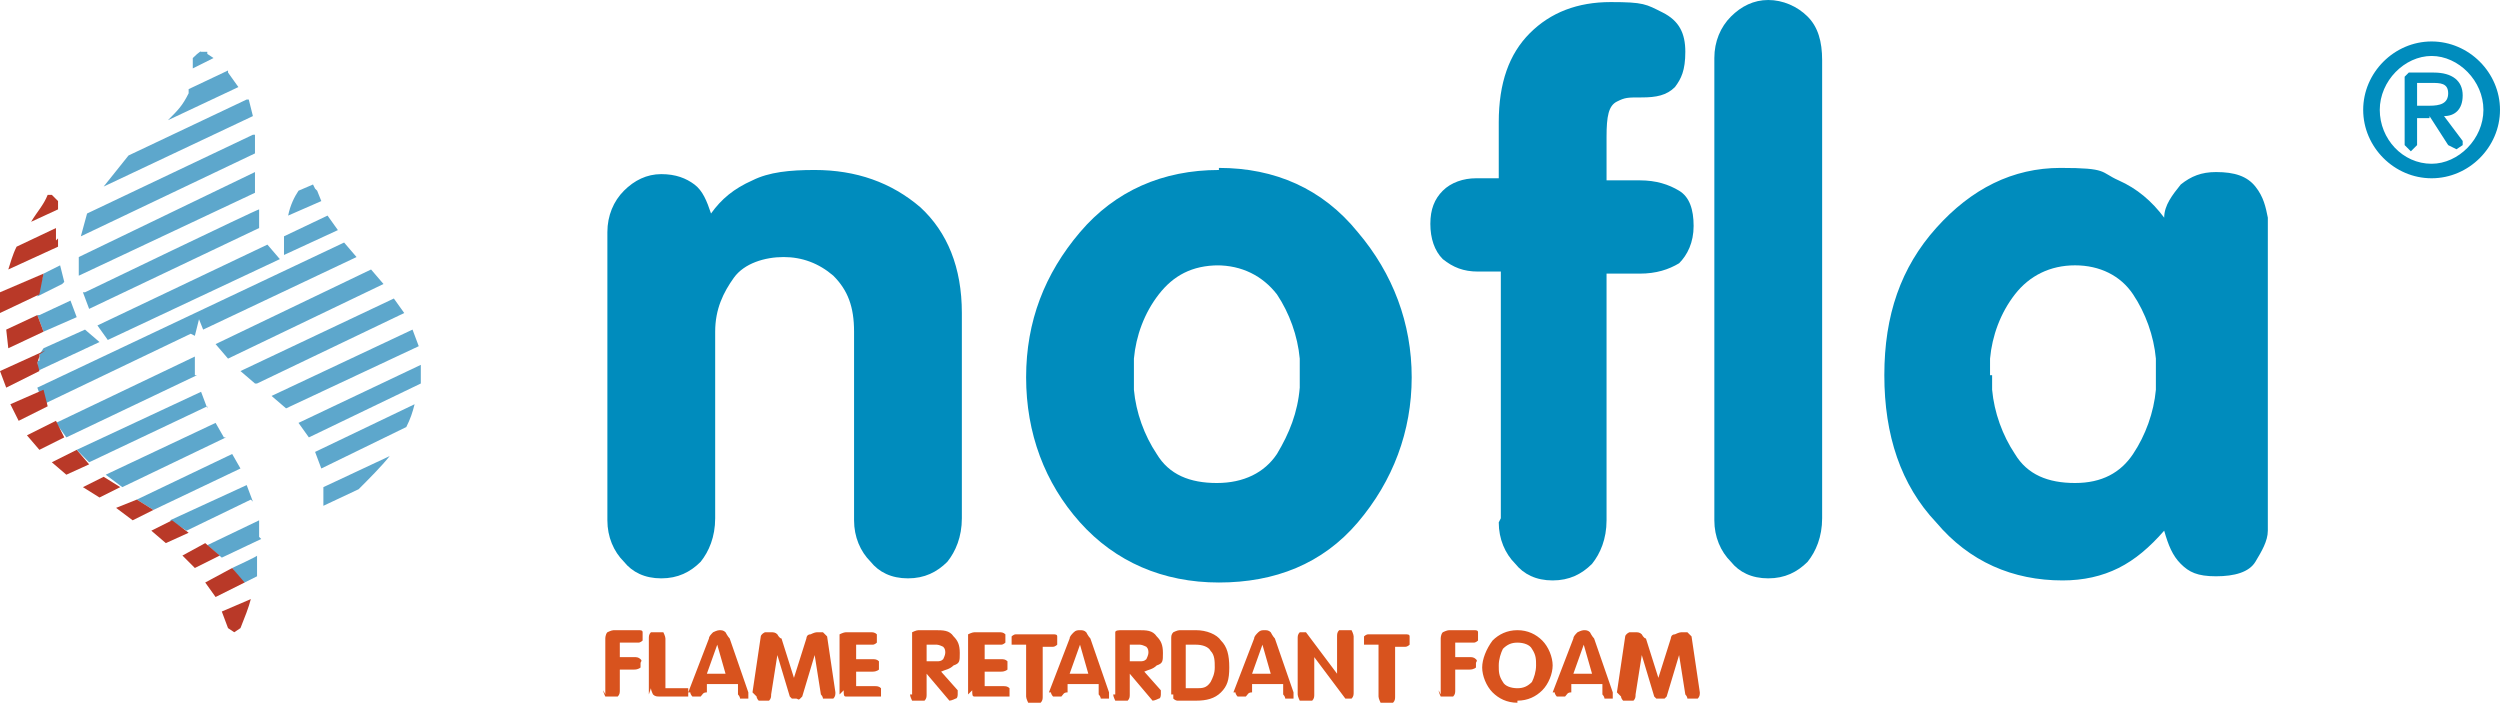 <?xml version="1.0" encoding="UTF-8"?>
<svg id="Layer_2" data-name="Layer 2" xmlns="http://www.w3.org/2000/svg" width="120.6" height="33.9" viewBox="0 0 120.6 33.9">
  <defs>
    <style>
      .cls-1, .cls-2, .cls-3 {
        fill-rule: evenodd;
      }

      .cls-1, .cls-4 {
        fill: #008cbd;
      }

      .cls-5 {
        fill: #d8531e;
      }

      .cls-2 {
        fill: #5da7cc;
      }

      .cls-3 {
        fill: #b93928;
      }
    </style>
  </defs>
  <g id="Layer_1-2" data-name="Layer 1">
    <g>
      <path class="cls-5" d="M29.2,33.5v-2.7c0,0,0-.2.1-.3,0,0,.2-.1.3-.1h1.2c.1,0,.2,0,.2.1,0,0,0,.1,0,.2h0c0,0,0,.2,0,.2,0,0-.1.1-.2.1h-.9s0,.7,0,.7h.7c.1,0,.2,0,.3.1s0,.1,0,.2,0,.2,0,.2c0,0-.1.1-.3.1h-.7v1c0,.1,0,.2-.1.3,0,0-.2,0-.3,0s-.2,0-.3,0c0,0-.1-.2-.1-.3h0ZM31.3,33.5v-2.7c0-.1,0-.2.1-.3,0,0,.2,0,.3,0s.2,0,.3,0c0,0,.1.2.1.3v2.4h.9c.1,0,.2,0,.2,0s0,.1,0,.2c0,0,0,0,0,0h0c0,.1,0,.2,0,.2,0,0-.1,0-.2,0h-1.2c-.1,0-.2,0-.3-.1,0,0-.1-.2-.1-.3h0ZM33.2,33.4l1-2.6c0-.1.1-.2.2-.3,0,0,.2-.1.3-.1s.2,0,.3.1c0,0,.1.2.2.3l.9,2.6s0,0,0,.1,0,0,0,0c0,0,0,.2,0,.2,0,0-.1,0-.2,0s-.2,0-.2,0c0,0,0-.1-.1-.2v-.5h-1.5v.4c-.2,0-.2.1-.3.2,0,0-.1,0-.2,0s-.2,0-.2,0-.1-.1-.1-.2,0,0,0,0c0,0,0,0,0,0,0,0,0,0,0,0,0,0,0,0,0,0h0ZM34.6,31.1l-.5,1.4h.9l-.4-1.4h0ZM36.3,33.4l.4-2.7s0,0,0,0c0,0,0,0,0,0,0,0,0-.1.2-.2,0,0,.2,0,.3,0s.2,0,.3.1c0,0,.1.2.2.2l.6,1.9h0l.6-1.9c0,0,0-.2.2-.2,0,0,.2-.1.3-.1s.2,0,.3,0c0,0,.1.1.2.2,0,0,0,0,0,0,0,0,0,0,0,0l.4,2.7s0,0,0,0h0c0,.1,0,.2-.1.3,0,0-.1,0-.2,0s-.2,0-.3,0c0,0,0-.1-.1-.2l-.3-1.9h0l-.6,2s0,0,0,0c0,0,0,0,0,0,0,0,0,0-.1.1s-.1,0-.2,0-.2,0-.2,0,0,0-.1-.1c0,0,0,0,0,0,0,0,0,0,0,0l-.6-2h0l-.3,1.9c0,.1,0,.2-.1.3,0,0-.1,0-.3,0s-.2,0-.2,0c0,0-.1-.1-.1-.2h0c0,0,0,0,0,0h0ZM40.5,33.5v-2.6c0-.1,0-.2,0-.3,0,0,.2-.1.3-.1h1.2c.1,0,.2,0,.3.1,0,0,0,.1,0,.2h0c0,0,0,.2,0,.2,0,0-.1.1-.2.1h-.8s0,.7,0,.7h.8c.1,0,.2,0,.3.1,0,0,0,.1,0,.2h0c0,0,0,.2,0,.2,0,0-.1.1-.3.1h-.8v.7h.9c.1,0,.2,0,.3.1,0,0,0,.1,0,.2h0c0,0,0,.2,0,.2s-.1,0-.2,0h-1.2c-.1,0-.2,0-.3,0s-.1-.1-.1-.3h0ZM44,33.5v-2.7c0-.1,0-.2,0-.3,0,0,.2-.1.3-.1h.8c.4,0,.7,0,.9.3.2.2.3.4.3.8s0,.5-.3.6c-.2.2-.4.2-.6.3l.8.9s0,0,0,.1c0,0,0,0,0,.1,0,0,0,.2-.1.2,0,0-.2.1-.3.1s0,0,0,0c0,0,0,0,0,0,0,0,0,0,0,0,0,0,0,0,0,0l-1.1-1.3h0v1c0,.1,0,.2-.1.3,0,0-.2,0-.3,0s-.2,0-.3,0c0,0-.1-.2-.1-.3h0ZM44.7,31.1v.8h.5c.1,0,.2,0,.3-.1,0,0,.1-.2.1-.3s0-.2-.1-.3c0,0-.2-.1-.3-.1h-.5ZM46.7,33.5v-2.6c0-.1,0-.2,0-.3,0,0,.2-.1.3-.1h1.2c.1,0,.2,0,.3.1,0,0,0,.1,0,.2h0c0,0,0,.2,0,.2,0,0-.1.1-.2.1h-.8s0,.7,0,.7h.8c.1,0,.2,0,.3.1,0,0,0,.1,0,.2h0c0,0,0,.2,0,.2,0,0-.1.1-.3.1h-.8v.7h.9c.1,0,.2,0,.3.1,0,0,0,.1,0,.2h0c0,0,0,.2,0,.2,0,0-.1,0-.2,0h-1.2c-.1,0-.2,0-.3,0s-.1-.1-.1-.3h0ZM49.5,33.5v-2.4h-.5c-.1,0-.2,0-.2,0,0,0,0-.1,0-.2h0c0,0,0-.2,0-.2,0,0,.1-.1.2-.1h1.8c.1,0,.2,0,.2.1,0,0,0,.1,0,.2h0c0,0,0,.2,0,.2,0,0-.1.1-.2.1h-.5s0,2.4,0,2.4c0,.1,0,.2-.1.3,0,0-.2,0-.3,0s-.2,0-.3,0c0,0-.1-.2-.1-.3h0Z"/>
      <path class="cls-5" d="M50.6,33.4l1-2.6c0-.1.1-.2.2-.3s.2-.1.3-.1.2,0,.3.1c0,0,.1.2.2.3l.9,2.6s0,0,0,.1c0,0,0,0,0,0,0,0,0,.2,0,.2,0,0-.1,0-.2,0s-.2,0-.2,0c0,0,0-.1-.1-.2v-.5h-1.5v.4c-.2,0-.2.1-.3.2,0,0-.1,0-.2,0s-.2,0-.2,0c0,0-.1-.1-.1-.2s0,0,0,0c0,0,0,0,0,0,0,0,0,0,0,0,0,0,0,0,0,0h0ZM52.1,31.1l-.5,1.4h.9l-.4-1.4h0ZM53.8,33.5v-2.7c0-.1,0-.2,0-.3s.2-.1.3-.1h.8c.4,0,.7,0,.9.3.2.2.3.4.3.8s0,.5-.3.6c-.2.2-.4.2-.6.3l.8.9s0,0,0,.1,0,0,0,.1c0,0,0,.2-.1.2,0,0-.2.1-.3.1s0,0,0,0c0,0,0,0,0,0,0,0,0,0,0,0,0,0,0,0,0,0l-1.1-1.3h0v1c0,.1,0,.2-.1.3,0,0-.2,0-.3,0s-.2,0-.3,0c0,0-.1-.2-.1-.3h0ZM54.5,31.1v.8h.5c.1,0,.2,0,.3-.1,0,0,.1-.2.1-.3s0-.2-.1-.3c0,0-.2-.1-.3-.1h-.5ZM56.5,33.5v-2.7c0-.1,0-.2.1-.3,0,0,.2-.1.3-.1h.8c.5,0,1,.2,1.2.5.3.3.4.7.4,1.3s-.1.9-.4,1.2c-.3.3-.7.4-1.2.4h-.9s0,0,0,0c0,0-.1,0-.2-.1,0,0,0-.1,0-.2h0ZM57.2,31.1v2.1h.5c.3,0,.5,0,.7-.3.1-.2.2-.4.2-.7s0-.6-.2-.8c-.1-.2-.4-.3-.7-.3h-.4ZM59.5,33.4l1-2.6c0-.1.1-.2.2-.3s.2-.1.3-.1.2,0,.3.1c0,0,.1.2.2.3l.9,2.6s0,0,0,.1c0,0,0,0,0,0,0,0,0,.2,0,.2,0,0-.1,0-.2,0s-.2,0-.2,0c0,0,0-.1-.1-.2v-.5h-1.5v.4c-.2,0-.2.1-.3.2,0,0-.1,0-.2,0s-.2,0-.2,0-.1-.1-.1-.2,0,0,0,0c0,0,0,0,0,0,0,0,0,0,0,0,0,0,0,0,0,0h0ZM60.9,31.1l-.5,1.4h.9l-.4-1.4h0ZM62.6,33.5v-2.7c0-.1,0-.2.1-.3,0,0,.2,0,.3,0s0,0,0,0c0,0,0,0,0,0,0,0,0,0,0,0,0,0,0,0,0,0l1.5,2h0v-1.8c0-.1,0-.2.1-.3,0,0,.2,0,.3,0s.2,0,.3,0c0,0,.1.2.1.3v2.7c0,.1,0,.2-.1.3,0,0-.2,0-.3,0s0,0,0,0,0,0,0,0c0,0,0,0,0,0,0,0,0,0,0,0l-1.5-2h0v1.8c0,.1,0,.2-.1.3,0,0-.2,0-.3,0s-.2,0-.3,0c0,0-.1-.2-.1-.3h0ZM66.5,33.5v-2.4h-.5c-.1,0-.2,0-.2,0,0,0,0-.1,0-.2h0c0,0,0-.2,0-.2,0,0,.1-.1.2-.1h1.8c.1,0,.2,0,.2.1,0,0,0,.1,0,.2h0c0,0,0,.2,0,.2,0,0-.1.1-.2.1h-.5s0,2.4,0,2.4c0,.1,0,.2-.1.3,0,0-.2,0-.3,0s-.2,0-.3,0c0,0-.1-.2-.1-.3h0ZM69.5,33.5v-2.7c0,0,0-.2.1-.3,0,0,.2-.1.3-.1h1.2c.1,0,.2,0,.2.1,0,0,0,.1,0,.2h0c0,0,0,.2,0,.2,0,0-.1.1-.2.1h-.9s0,.7,0,.7h.7c.1,0,.2,0,.3.1s0,.1,0,.2,0,.2,0,.2c0,0-.1.1-.3.1h-.7v1c0,.1,0,.2-.1.3,0,0-.2,0-.3,0s-.2,0-.3,0c0,0-.1-.2-.1-.3h0ZM73.2,33.9c-.5,0-.9-.2-1.2-.5s-.5-.8-.5-1.2.2-.9.5-1.3c.3-.3.7-.5,1.2-.5s.9.2,1.2.5c.3.3.5.8.5,1.2s-.2.9-.5,1.2c-.3.3-.7.5-1.2.5ZM73.2,33.2c.3,0,.5-.1.7-.3.1-.2.2-.5.2-.8s0-.5-.2-.8c-.1-.2-.4-.3-.7-.3s-.5.1-.7.3c-.1.2-.2.5-.2.8s0,.5.2.8c.1.2.4.3.7.3ZM74.9,33.4l1-2.6c0-.1.1-.2.2-.3,0,0,.2-.1.3-.1s.2,0,.3.1c0,0,.1.2.2.3l.9,2.6s0,0,0,.1,0,0,0,0c0,0,0,.2,0,.2,0,0-.1,0-.2,0s-.2,0-.2,0c0,0,0-.1-.1-.2v-.5h-1.5v.4c-.2,0-.2.1-.3.2,0,0-.1,0-.2,0s-.2,0-.2,0-.1-.1-.1-.2,0,0,0,0,0,0,0,0c0,0,0,0,0,0,0,0,0,0,0,0h0ZM76.4,31.1l-.5,1.4h.9l-.4-1.4h0ZM78,33.4l.4-2.7s0,0,0,0c0,0,0,0,0,0,0,0,0-.1.2-.2,0,0,.2,0,.3,0s.2,0,.3.1c0,0,.1.2.2.2l.6,1.9h0l.6-1.9c0,0,0-.2.2-.2,0,0,.2-.1.3-.1s.2,0,.3,0c0,0,.1.1.2.2,0,0,0,0,0,0,0,0,0,0,0,0l.4,2.7s0,0,0,0h0c0,.1,0,.2-.1.3,0,0-.1,0-.2,0s-.2,0-.3,0c0,0,0-.1-.1-.2l-.3-1.9h0l-.6,2s0,0,0,0c0,0,0,0,0,0,0,0,0,0-.1.1,0,0-.1,0-.2,0s-.2,0-.2,0c0,0,0,0-.1-.1,0,0,0,0,0,0,0,0,0,0,0,0l-.6-2h0l-.3,1.9c0,.1,0,.2-.1.3,0,0-.1,0-.3,0s-.2,0-.2,0c0,0-.1-.1-.1-.2h0c0,0,0,0,0,0h0Z"/>
      <path class="cls-2" d="M10.8,21.1h0l-.4-.7-5.3,2.5.8.6,5-2.4ZM11.6,22.6h0l-.4-.7-4.6,2.2.8.5,4.2-2ZM9.4,16.2h0l.2-.8h0s0,0,0,0h0c0,0,0,0,0,0l.2.5,7.4-3.5-.6-.7-14.8,7,.3.8,7.1-3.4ZM10,19.7h0l-.3-.8-6,2.8.6.6,5.7-2.7ZM3.1,13.6h0l-.2-.8-.8.4-.3,1.1,1.2-.6ZM15.5,22.6h0l4.1-2c.2-.4.3-.7.4-1.1l-4.8,2.3.3.8ZM15.6,24.3h0s0,.1,0,.1l1.7-.8c.5-.5,1.1-1.1,1.5-1.6l-3.2,1.5v.8ZM20.3,17.6h0l-5.9,2.8.5.7,5.4-2.6v-.9ZM11.8,28.1h0l.6-.3v-1c.1,0-1.2.6-1.2.6l.5.7ZM12.5,25.9h0v-.8c0,0,0,0,0,0l-2.5,1.2.7.6,1.9-.9ZM19.9,15.9h0l-6.8,3.2.7.6,6.4-3-.3-.8ZM9.4,18.1h0v-.9c0,0-6.7,3.2-6.7,3.2l.5.7,6.3-3ZM4.8,16.5h0l-.7-.6-2,.9-.2.3h0s0,0,0,0v.3c-.1,0-.1,0-.1,0v.5c0,0,3-1.4,3-1.4ZM4,14.1h0l.3.8,8.2-3.9v-.9c-.1,0-8.4,4-8.4,4ZM5.2,16.4h0l8.3-3.9-.6-.7-8.2,3.9.5.7ZM12.2,24.2h0l-.3-.8-3.7,1.7.8.5,3.1-1.5ZM10,2.5h-.3c0-.1-.4.3-.4.3h0s0,.5,0,.5l1-.5-.3-.2ZM15.2,9.1h0s-.1-.2-.1-.2l-.7.3c-.2.3-.4.7-.5,1.2l1.6-.7-.2-.5ZM12.4,18.5h0l7.1-3.4-.5-.7-7.4,3.5.7.6ZM11,17.3h0l7.5-3.6-.6-.7-7.5,3.6.6.7ZM16.3,11.1h0l-.5-.7-2.1,1v.9s2.6-1.2,2.6-1.2ZM1.8,15.2h0l.3.8,1.6-.7-.3-.8-1.5.7ZM11,3.4h0l-1.9.9v.2c0,0,0,0,0,0-.3.6-.5.8-1,1.3l3.4-1.6-.5-.7ZM11.9,4.8h0l-5.7,2.7-.4.5-.8,1,7.2-3.4-.2-.8ZM12.3,9.2h0v-.3s0-.6,0-.6L3.8,12.4v.9s8.5-4,8.5-4ZM12.2,6.5l-8,3.8-.3,1.1,8.4-4v-.9Z"/>
      <polygon class="cls-3" points="2.1 16 1.8 15.2 .3 15.9 .4 16.8 2.1 16"/>
      <polyline class="cls-3" points="1.8 17.5 1.8 17.5 1.9 17.2 1.9 17.2 1.9 17.1 2.2 16.9 0 17.9 .3 18.7 1.9 17.9 1.8 17.5"/>
      <polyline class="cls-3" points="2.1 18.8 .5 19.5 .9 20.3 2.3 19.6 2.1 18.8"/>
      <polyline class="cls-3" points="2.1 13.2 0 14.1 0 14.9 0 15.1 1.9 14.2 2.1 13.2"/>
      <path class="cls-3" d="M2.8,9.7h0s0,0,0,0h0s0,0,0,0l-.3-.3h-.2c-.2.5-.5.8-.8,1.3l1.3-.6v-.4"/>
      <polyline class="cls-3" points="2.7 20.3 1.3 21 1.9 21.7 3.1 21.1 2.7 20.3"/>
      <path class="cls-3" d="M2.7,11.6h0v-.6s-1.9.9-1.9.9c-.2.4-.3.8-.4,1.1l2.4-1.1v-.4Z"/>
      <polyline class="cls-3" points="11.2 27.4 9.9 28.1 10.4 28.8 11.8 28.1 11.2 27.4"/>
      <path class="cls-3" d="M11.6,30.3c.2-.5.4-1,.5-1.4l-1.4.6.3.8h0s.3.2.3.2l.3-.2"/>
      <polyline class="cls-3" points="9.9 26.2 8.8 26.8 9.4 27.4 10.6 26.8 9.9 26.2"/>
      <polyline class="cls-3" points="3.7 21.7 2.5 22.3 3.2 22.9 4.3 22.4 3.7 21.7"/>
      <polyline class="cls-3" points="5 23 4 23.5 4.8 24 5.8 23.5 5 23"/>
      <polyline class="cls-3" points="8.3 25.1 7.3 25.6 8 26.2 9.1 25.7 8.3 25.1"/>
      <polyline class="cls-3" points="6.6 24.1 5.6 24.5 6.4 25.1 7.4 24.6 6.6 24.1"/>
      <path class="cls-4" d="M29.3,25v-13.8c0-.8.3-1.5.8-2,.5-.5,1.1-.8,1.8-.8s1.2.2,1.6.5.6.8.8,1.4c.5-.7,1.1-1.2,2-1.6.8-.4,1.8-.5,3-.5,2,0,3.7.6,5.1,1.8,1.3,1.2,2,2.9,2,5.1v9.9c0,.9-.3,1.6-.7,2.1-.5.5-1.1.8-1.9.8s-1.4-.3-1.8-.8c-.5-.5-.8-1.2-.8-2v-9.1c0-1.2-.3-2-1-2.7-.7-.6-1.5-.9-2.4-.9s-1.9.3-2.4,1-.9,1.5-.9,2.6v9c0,.9-.3,1.6-.7,2.1-.5.5-1.1.8-1.9.8s-1.4-.3-1.8-.8c-.5-.5-.8-1.2-.8-2h0Z"/>
      <path class="cls-4" d="M58.8,8.1c2.7,0,5,1,6.7,3.1,1.7,2,2.6,4.4,2.6,7s-.9,5-2.6,7-4,2.9-6.7,2.9-5-1-6.7-2.9-2.6-4.3-2.6-7,.9-5,2.6-7c1.7-2,4-3,6.7-3h0ZM58.8,12.8c-1.3,0-2.2.5-2.9,1.4-.7.9-1.1,2-1.2,3.1v.4c0,.1,0,.3,0,.4v.3c0,.1,0,.3,0,.4.1,1.1.5,2.2,1.1,3.1.6,1,1.6,1.4,2.9,1.4s2.3-.5,2.9-1.4c.6-1,1-2,1.1-3.2,0-.1,0-.2,0-.3v-.7c0-.1,0-.3,0-.4-.1-1.1-.5-2.2-1.1-3.1-.7-.9-1.7-1.4-2.9-1.4Z"/>
      <path class="cls-4" d="M72.4,25v-11.9h-1.1c-.7,0-1.2-.2-1.7-.6-.4-.4-.6-1-.6-1.7s.2-1.2.6-1.6c.4-.4,1-.6,1.6-.6h1.1v-2.7c0-1.9.5-3.3,1.5-4.3,1-1,2.3-1.5,3.9-1.5s1.7.1,2.5.5,1.1,1,1.1,1.9-.2,1.3-.5,1.7c-.4.4-.9.5-1.6.5s-.8,0-1.2.2c-.4.2-.5.7-.5,1.7v2.1h1.6c.8,0,1.4.2,1.9.5.5.3.7.9.7,1.7s-.3,1.4-.7,1.8c-.5.3-1.1.5-1.9.5h-1.6v11.9c0,.9-.3,1.6-.7,2.1-.5.5-1.1.8-1.9.8s-1.4-.3-1.8-.8c-.5-.5-.8-1.2-.8-2h0Z"/>
      <path class="cls-4" d="M82.7,25V2.8c0-.8.3-1.5.8-2,.5-.5,1.1-.8,1.8-.8s1.4.3,1.9.8.7,1.2.7,2.1v22.1c0,.9-.3,1.6-.7,2.1-.5.5-1.1.8-1.9.8s-1.4-.3-1.8-.8c-.5-.5-.8-1.2-.8-2h0Z"/>
      <path class="cls-4" d="M109.4,11.6v13.4c0,.2,0,.4,0,.6,0,.5-.3,1-.6,1.5s-1,.7-1.9.7-1.3-.2-1.7-.6-.6-.9-.8-1.6c-.7.8-1.4,1.4-2.2,1.8-.8.4-1.7.6-2.7.6-2.4,0-4.5-.9-6.1-2.8-1.7-1.8-2.5-4.2-2.5-7.1s.8-5.2,2.5-7.1c1.7-1.9,3.7-2.9,6-2.9s1.9.2,2.8.6c.9.4,1.6,1,2.2,1.8,0-.6.4-1.1.8-1.6.5-.4,1-.6,1.7-.6.9,0,1.5.2,1.9.7s.5,1,.6,1.5c0,.2,0,.4,0,.6v.5h0ZM96.1,18.1v.3c0,.1,0,.3,0,.4.1,1.1.5,2.2,1.1,3.1.6,1,1.6,1.4,2.9,1.4s2.2-.5,2.8-1.4,1-2,1.1-3.1c0-.1,0-.3,0-.4v-.7c0-.1,0-.3,0-.4-.1-1.1-.5-2.2-1.1-3.1s-1.6-1.4-2.8-1.4-2.2.5-2.9,1.4c-.7.9-1.1,2-1.2,3.1v.4c0,.1,0,.3,0,.4h0Z"/>
      <path class="cls-1" d="M117.3,7.9h0c-1.4,0-2.5-1.2-2.5-2.6s1.2-2.6,2.5-2.6,2.5,1.2,2.5,2.6-1.2,2.6-2.5,2.6M117.3,8.6h0c1.8,0,3.3-1.5,3.3-3.3s-1.5-3.3-3.3-3.3-3.3,1.5-3.3,3.3,1.5,3.3,3.3,3.3ZM116.6,5.1h0v-1.1h.7c.4,0,.8,0,.8.5s-.4.6-.9.6h-.7ZM117.2,5.6l.9,1.4.4.2.3-.2v-.2c0,0-.9-1.2-.9-1.2.5,0,.9-.3.9-1s-.5-1.1-1.4-1.1h-1.2l-.2.2v3.3l.3.3.3-.3v-1.3h.6Z"/>
    </g>
  </g>
</svg>